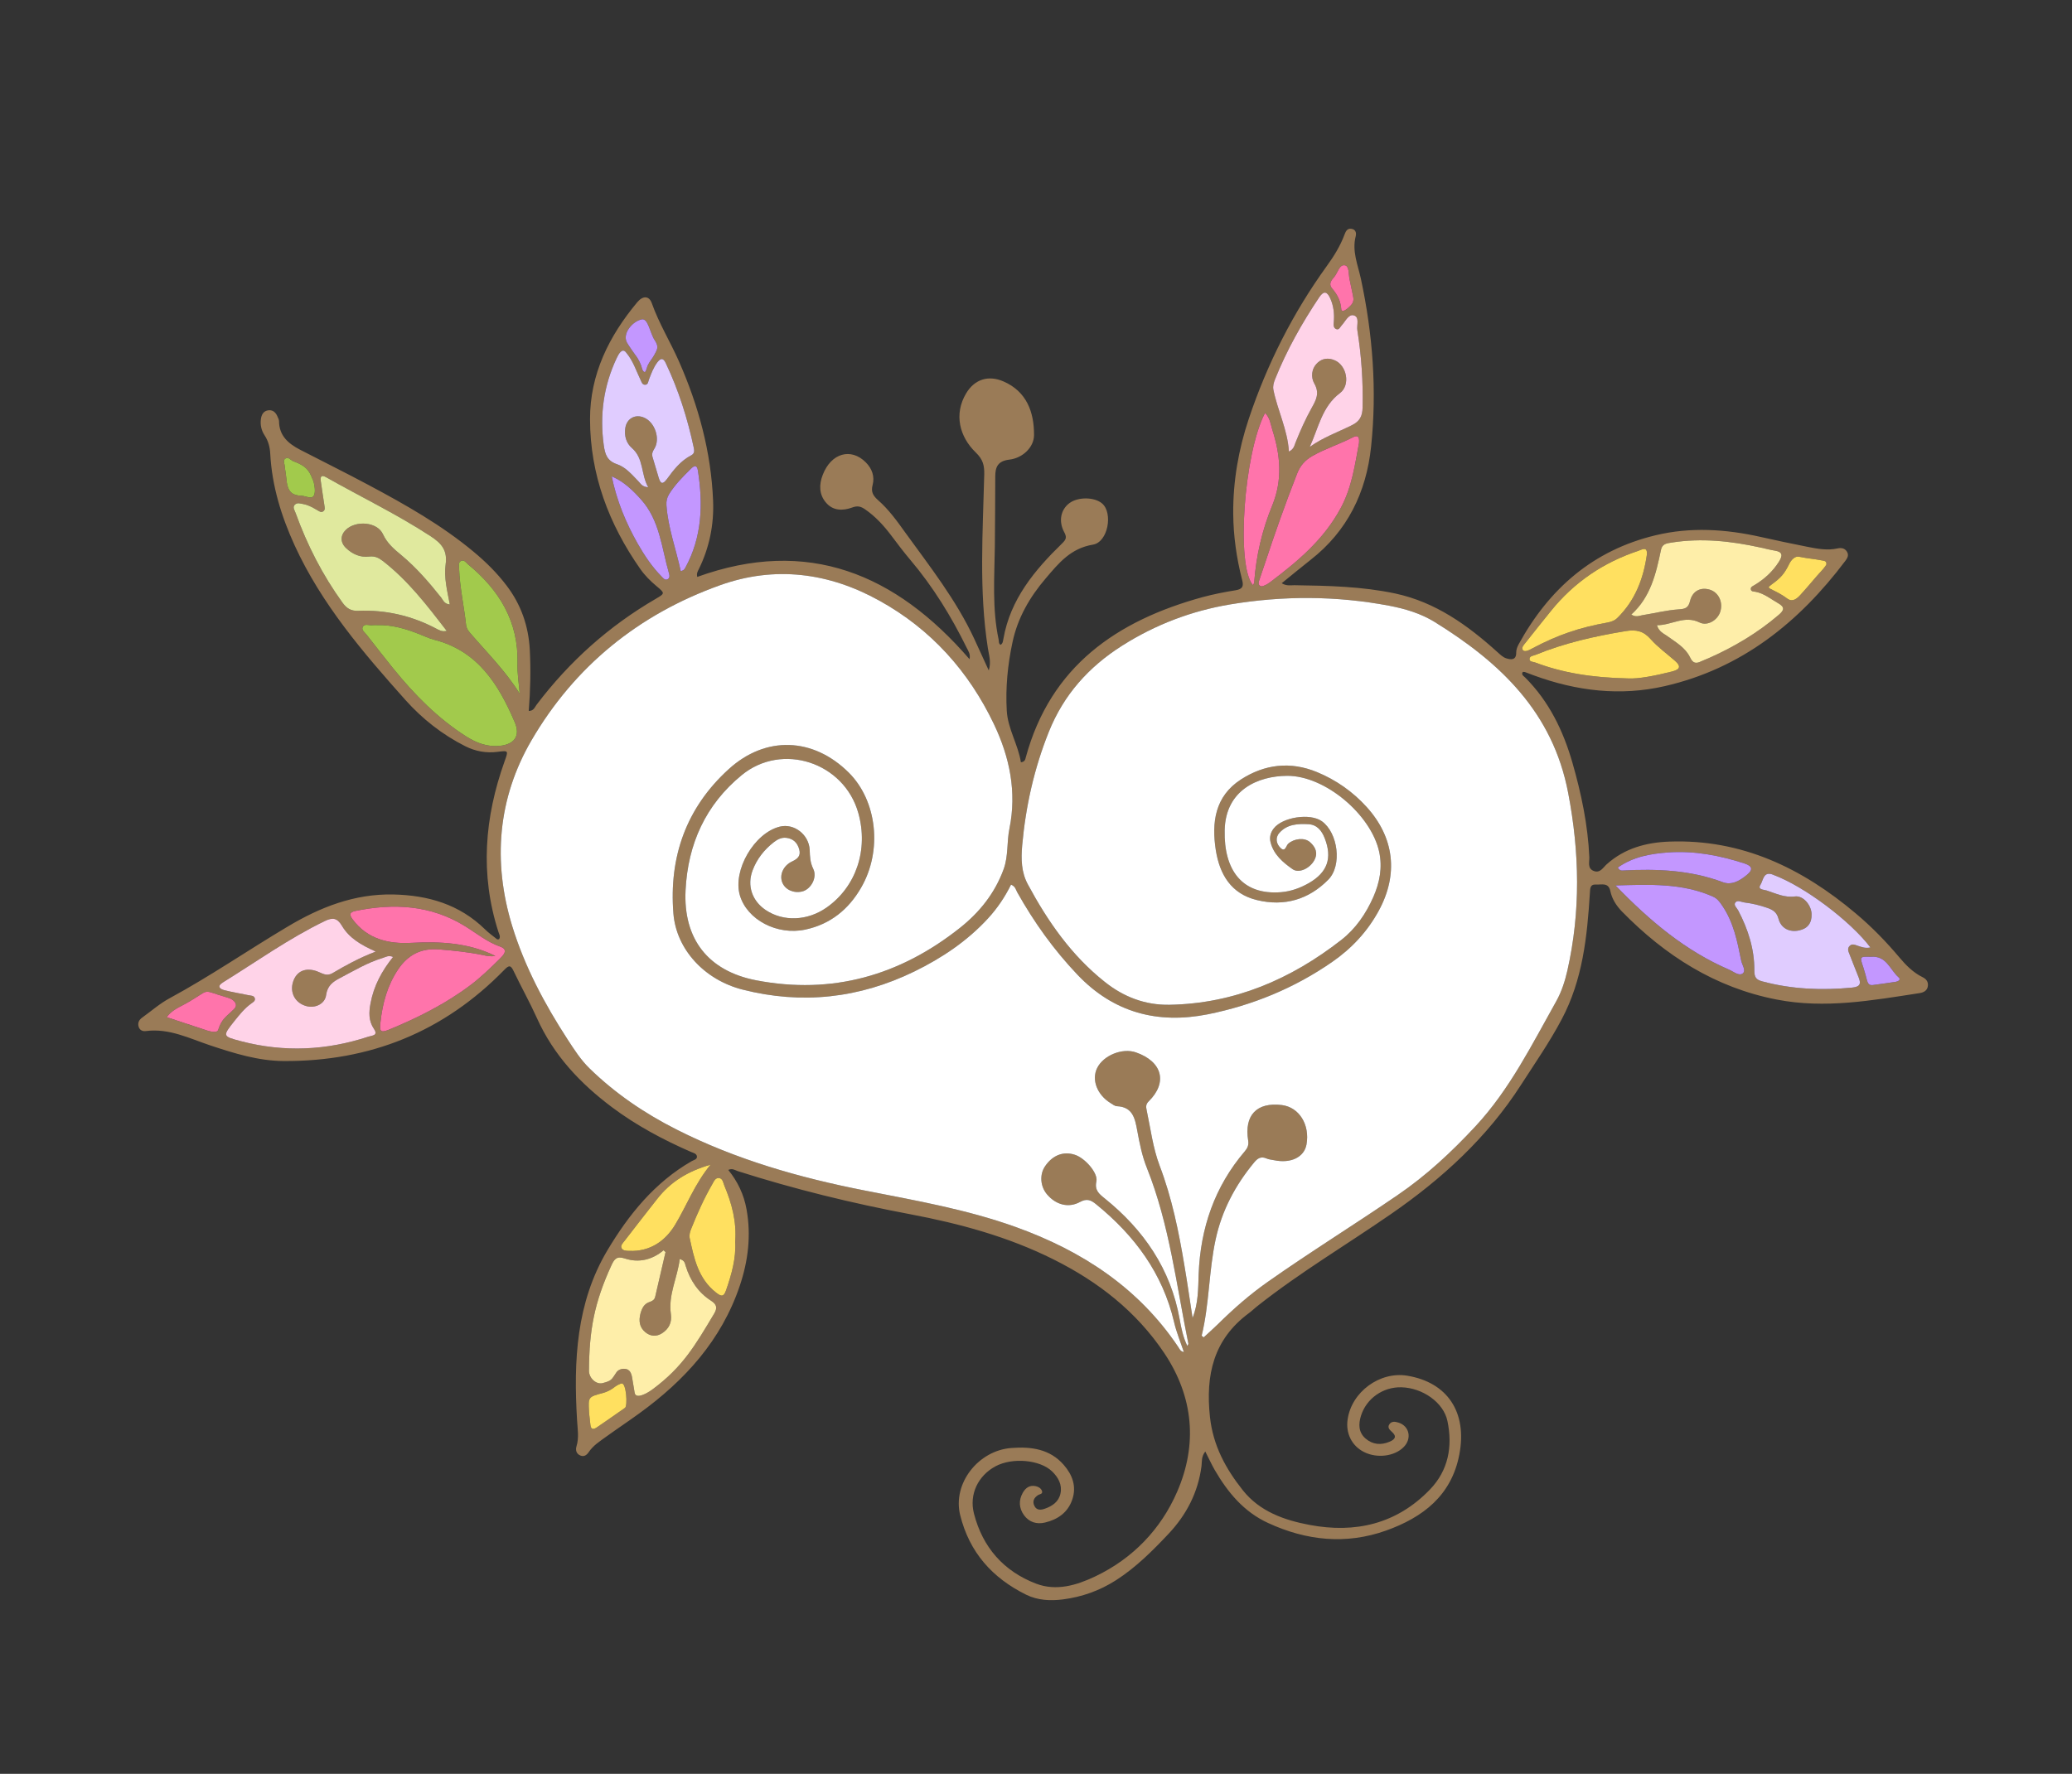 <?xml version="1.0" encoding="utf-8"?>
<!-- Generator: Adobe Illustrator 28.3.0, SVG Export Plug-In . SVG Version: 6.00 Build 0)  -->
<svg version="1.1" xmlns="http://www.w3.org/2000/svg" xmlns:xlink="http://www.w3.org/1999/xlink" x="0px" y="0px"
	 viewBox="0 0 252.24 216" style="enable-background:new 0 0 252.24 216;" xml:space="preserve">
<rect x="0" y="0" width="252.24" height="216" fill="#333333" stroke="none"/>
<g id="Ebene_1">
	<g>
		<path style="fill:#9A7B57;" d="M234.05,118.99c-1.14-0.56-2.01-1.44-2.81-2.39c-1.62-1.93-3.38-3.74-5.31-5.36
			c-6.55-5.53-13.9-9.08-22.7-8.76c-2.81,0.1-5.46,0.81-7.63,2.76c-0.46,0.41-0.8,1.11-1.57,0.82c-0.81-0.3-0.53-1.1-0.55-1.67
			c-0.17-3.94-0.98-7.76-2.06-11.53c-1.12-3.89-2.85-7.46-5.76-10.37c-0.17-0.17-0.5-0.32-0.28-0.67c0.09,0,0.18-0.01,0.25,0.01
			c0.37,0.14,0.75,0.29,1.12,0.42c5.19,1.9,10.51,2.54,15.91,1.3C212,81.41,219,75.8,224.65,68.29c0.25-0.33,0.45-0.68,0.2-1.1
			c-0.26-0.44-0.7-0.51-1.15-0.41c-1.25,0.28-2.47,0.04-3.69-0.2c-1.88-0.37-3.76-0.77-5.63-1.19c-4.27-0.96-8.56-1.24-12.84-0.21
			c-7.59,1.82-12.95,6.5-16.65,13.25c-0.17,0.32-0.31,0.64-0.31,1.02c0.02,0.96-0.64,0.9-1.22,0.71c-0.39-0.12-0.74-0.46-1.06-0.75
			c-3.63-3.28-7.54-6.09-12.44-7.14c-4.04-0.86-8.17-0.95-12.29-1.01c-0.45,0-0.93,0.12-1.54-0.24c1.24-1,2.36-1.94,3.51-2.84
			c4.49-3.5,6.79-8.24,7.37-13.76c0.73-6.88,0.21-13.72-1.24-20.48c-0.37-1.7-1.1-3.36-0.63-5.17c0.1-0.41,0-0.84-0.53-0.91
			c-0.5-0.07-0.68,0.3-0.83,0.7c-0.52,1.4-1.3,2.65-2.17,3.85c-4.12,5.71-7.26,11.93-9.49,18.6c-1.25,3.74-1.92,7.6-1.89,11.54
			c0.02,2.71,0.4,5.41,1.08,8.05c0.22,0.81,0.05,1.14-0.81,1.28c-1.34,0.21-2.68,0.48-3.99,0.83c-10.47,2.87-18.51,8.42-21.53,19.5
			c-0.07,0.26-0.1,0.56-0.6,0.61c-0.33-2.15-1.6-4.08-1.72-6.29c-0.16-2.79,0.11-5.58,0.7-8.33c0.63-2.97,2.1-5.5,4.05-7.78
			c1.57-1.84,3.02-3.65,5.74-4.1c1.84-0.3,2.47-3.87,1.11-5.02c-0.93-0.79-2.91-0.81-3.95-0.05c-1.07,0.78-1.38,2.2-0.66,3.54
			c0.32,0.6,0.28,0.87-0.24,1.37c-3.36,3.27-6.32,6.81-7.16,11.64c-0.05,0.26-0.06,0.57-0.35,0.72c-0.24-0.16-0.19-0.42-0.23-0.65
			c-0.8-3.75-0.51-7.55-0.46-11.34c0.04-2.83,0.03-5.67,0.05-8.51c0-1.14,0.3-1.88,1.7-2.05c1.67-0.19,3.01-1.54,3.02-2.97
			c0.02-2.83-0.91-5.33-3.71-6.55c-1.83-0.8-3.52-0.28-4.55,1.44c-1.52,2.53-0.82,5.29,1.17,7.21c0.88,0.85,1.05,1.57,1.03,2.66
			c-0.17,7.05-0.66,14.12,0.44,21.16c0.12,0.81,0.43,1.66,0.11,2.72c-0.65-1.42-1.2-2.64-1.77-3.86c-2.19-4.71-5.38-8.77-8.4-12.94
			c-1-1.4-2.01-2.8-3.31-3.94c-0.59-0.53-0.89-1-0.66-1.84c0.27-1.03-0.06-1.98-0.82-2.75c-1.81-1.83-4.23-1.14-5.25,1.51
			c-0.47,1.2-0.45,2.41,0.41,3.4c0.85,0.99,2.04,1,3.2,0.57c0.59-0.22,1.01-0.14,1.53,0.22c1.28,0.88,2.29,1.99,3.21,3.21
			c0.74,0.99,1.49,1.98,2.29,2.93c2.78,3.28,5.01,6.91,6.9,10.76c0.18,0.37,0.46,0.72,0.33,1.36c-9-10.42-19.71-14.88-33.15-10.02
			c-0.1-0.44,0.06-0.68,0.18-0.92c1.3-2.64,1.87-5.44,1.75-8.36c-0.24-5.95-1.78-11.58-4.17-17c-1.05-2.37-2.42-4.59-3.29-7.05
			c-0.32-0.9-1.07-0.95-1.76-0.13c-3.45,4.13-5.77,8.78-5.76,14.26c0.01,6.72,2.28,12.75,6.11,18.22c0.55,0.79,1.23,1.47,1.97,2.09
			c1.05,0.88,1.06,0.89-0.08,1.56c-5.71,3.32-10.53,7.64-14.51,12.9c-0.22,0.29-0.34,0.75-0.95,0.75c0.2-2.48,0.25-4.94,0.13-7.4
			c-0.15-2.92-1.06-5.55-2.84-7.88c-1.17-1.54-2.53-2.88-4.01-4.11c-3.89-3.24-8.28-5.72-12.72-8.09c-2.78-1.49-5.62-2.89-8.42-4.34
			c-1.4-0.73-2.53-1.69-2.54-3.46c0-0.19-0.11-0.39-0.19-0.57c-0.2-0.48-0.54-0.82-1.09-0.76c-0.61,0.06-0.86,0.53-0.93,1.09
			c-0.09,0.69,0.06,1.36,0.44,1.94c0.46,0.69,0.66,1.45,0.7,2.26c0.21,3.93,1.35,7.61,2.97,11.16c3.28,7.15,8.32,13.04,13.49,18.83
			c2.06,2.3,4.48,4.21,7.27,5.62c1.25,0.63,2.56,0.87,3.95,0.69c1.34-0.17,1.32-0.16,0.85,1.15c-2.45,6.85-3.01,13.76-0.75,20.78
			c0.09,0.29,0.29,0.58,0.07,0.89c-0.09,0-0.19,0.04-0.24,0c-0.5-0.4-1.03-0.77-1.48-1.22c-3.1-3.03-6.92-4.14-11.15-4.23
			c-4.73-0.1-8.92,1.55-12.89,3.93c-4.81,2.86-9.42,6.04-14.35,8.71c-1.19,0.64-2.22,1.56-3.33,2.35c-0.39,0.28-0.58,0.66-0.42,1.15
			c0.14,0.4,0.49,0.54,0.87,0.49c2.84-0.37,5.32,0.91,7.88,1.76c2.89,0.96,5.81,1.87,8.87,1.89c10.51,0.07,19.53-3.55,26.89-11.11
			c0.58-0.6,0.79-0.56,1.14,0.18c0.91,1.91,1.95,3.76,2.82,5.69c2.02,4.5,5.24,7.94,9.15,10.87c2.97,2.22,6.19,3.94,9.57,5.42
			c0.28,0.13,0.69,0.19,0.76,0.53c0.07,0.4-0.37,0.46-0.63,0.61c-4.51,2.59-7.67,6.51-10.26,10.85c-3.81,6.39-4.13,13.49-3.7,20.67
			c0.06,1.08,0.26,2.14-0.07,3.21c-0.13,0.44-0.04,0.89,0.46,1.11c0.45,0.2,0.79-0.05,1.02-0.39c0.55-0.83,1.37-1.34,2.14-1.9
			c1.33-0.96,2.7-1.87,4.02-2.83c5.55-4.02,10.01-8.92,12.24-15.54c1.02-3.03,1.4-6.14,0.82-9.33c-0.32-1.78-1.07-3.36-2.22-4.78
			c0.5-0.23,0.82,0.03,1.14,0.14c6.9,2.2,13.92,3.92,21.03,5.26c6.03,1.14,11.92,2.74,17.43,5.5c5.41,2.7,10.07,6.32,13.48,11.41
			c3.58,5.36,4.06,11.15,1.56,16.89c-1.97,4.54-5.39,8.12-9.97,10.3c-2.27,1.08-4.73,1.82-7.2,0.88c-3.95-1.51-6.51-4.43-7.56-8.53
			c-0.61-2.37,0.52-4.63,2.62-5.76c2.04-1.1,5.42-0.81,6.9,0.63c0.75,0.73,1.24,1.62,1.01,2.69c-0.21,0.99-0.98,1.52-1.89,1.84
			c-0.47,0.17-0.99,0.23-1.27-0.31c-0.28-0.54-0.1-0.99,0.41-1.33c0.2-0.14,0.65-0.12,0.49-0.55c-0.13-0.3-0.42-0.48-0.75-0.55
			c-0.74-0.16-1.24,0.2-1.58,0.81c-0.52,0.92-0.46,1.86,0.14,2.71c0.63,0.87,1.55,1.15,2.56,0.91c1.56-0.37,2.8-1.23,3.33-2.81
			c0.54-1.59,0.01-3.01-1.04-4.21c-1.69-1.95-3.99-2.24-6.37-2.06c-4.05,0.3-7.19,4.34-6.24,8.17c1.13,4.56,3.92,7.66,8.04,9.7
			c1.41,0.69,2.94,0.76,4.46,0.57c2.33-0.3,4.5-1.07,6.49-2.35c2.41-1.55,4.42-3.56,6.36-5.62c2.19-2.32,3.61-5.05,4.03-8.26
			c0.07-0.54-0.05-1.13,0.46-1.78c0.42,0.82,0.75,1.54,1.14,2.23c1.59,2.74,3.55,5.12,6.52,6.48c4.66,2.15,9.47,2.65,14.34,0.92
			c4.48-1.6,7.98-4.26,8.93-9.28c0.98-5.13-1.45-8.77-6.34-9.58c-3.34-0.55-6.77,1.96-7.26,5.31c-0.26,1.71,0.52,3.25,2.01,3.99
			c1.58,0.79,3.7,0.52,4.81-0.61c1.03-1.03,0.7-2.57-0.63-2.98c-0.39-0.12-0.82-0.2-1.1,0.19c-0.28,0.39,0.01,0.68,0.28,0.92
			c0.67,0.58,0.38,0.95-0.27,1.22c-1.04,0.44-2.05,0.36-2.92-0.39c-0.87-0.76-0.87-1.75-0.56-2.76c0.66-2.12,2.69-3.54,4.93-3.48
			c2.58,0.07,5.13,1.85,5.6,4.11c0.65,3.1,0.11,6.02-2.14,8.35c-4.04,4.19-9.07,5.35-14.64,4.3c-3.09-0.58-6.07-1.63-8.13-4.22
			c-2.08-2.62-3.62-5.43-4-8.92c-0.55-5.11,0.42-9.45,4.73-12.64c0.39-0.29,0.73-0.63,1.11-0.92c5.15-4.07,10.8-7.42,16.19-11.15
			c6.26-4.32,11.74-9.35,15.86-15.77c1.68-2.61,3.46-5.17,4.92-7.93c2.57-4.83,3.11-10.08,3.44-15.38c0.04-0.54-0.01-1.1,0.77-1.05
			c0.67,0.04,1.49-0.28,1.72,0.79c0.2,0.97,0.73,1.78,1.4,2.48c5.26,5.38,11.37,9.29,18.87,10.74c5.85,1.14,11.62,0.1,17.39-0.79
			c0.49-0.08,0.94-0.3,1-0.89C234.75,119.53,234.48,119.2,234.05,118.99z M203.58,81.76c-2.06,0.52-4.13,0.93-5.42,0.85
			c-4.44-0.1-7.93-0.68-11.3-1.95c-0.25-0.09-0.65-0.05-0.66-0.4c0-0.39,0.43-0.4,0.71-0.51c3.53-1.45,7.22-2.28,10.98-2.9
			c1.28-0.21,2.17-0.03,3.05,0.97c0.87,0.98,1.95,1.76,2.95,2.63C204.63,81.09,204.59,81.5,203.58,81.76z M219,67.79
			c1.25,0.25,1.66,0.23,2.91,0.47c0.24,0.05,0.49,0.09,0.42,0.51c-0.1,0.14-0.23,0.34-0.38,0.51c-1.19,1.3-1.54,1.8-2.72,3.1
			c-0.48,0.54-1,0.96-1.62,0.53c-0.71-0.51-0.96-0.63-1.74-1.03c-0.67-0.33-0.72-0.33-0.17-0.73c1.08-0.78,1.53-1.28,2.12-2.49
			C218.05,68.19,218.51,67.69,219,67.79z M202.21,66.93c0.15-0.71,0.69-0.77,1.27-0.86c3.65-0.58,7.25-0.19,10.83,0.6
			c0.58,0.13,1.16,0.28,1.76,0.38c0.95,0.15,0.96,0.6,0.51,1.32c-0.76,1.22-1.78,2.14-3,2.88c-0.2,0.12-0.48,0.22-0.44,0.5
			c0.04,0.3,0.34,0.27,0.57,0.31c1.06,0.2,1.87,0.89,2.77,1.4c0.83,0.47,0.71,0.86,0.06,1.41c-2.57,2.2-5.45,3.91-8.54,5.28
			c-0.29,0.13-0.59,0.23-0.88,0.37c-0.63,0.31-1.02,0.29-1.38-0.48c-0.57-1.18-1.74-1.84-2.78-2.59c-0.43-0.31-1-0.51-1.25-1.32
			c1.78,0.02,3.34-1.25,5.2-0.33c0.94,0.46,2.16-0.26,2.5-1.28c0.39-1.17-0.19-2.4-1.28-2.72c-1.1-0.33-2.09,0.17-2.38,1.36
			c-0.2,0.82-0.53,0.99-1.36,1.04c-1.51,0.1-2.99,0.48-4.49,0.72c-0.38,0.07-0.76,0.27-1.31-0.09
			C200.95,72.71,201.6,69.83,202.21,66.93z M185.72,78.26c1.12-1.41,1.97-2.49,3.1-3.88c2.81-3.48,6.37-5.89,10.61-7.3
			c0.45-0.16,1.17-0.62,1.05,0.5c-0.42,2.92-1.44,5.56-3.59,7.67c-0.33,0.32-0.74,0.47-1.17,0.55c-3.46,0.62-6.06,1.5-9.15,3.14
			c-0.25,0.13-0.94,0.56-1.19,0.21C185.18,78.84,185.53,78.5,185.72,78.26z M165.44,53.96c-0.49,2.55-0.83,5.31-2.22,7.9
			c-2.06,3.84-5.22,6.48-8.58,9.02c-0.19,0.14-0.39,0.28-0.61,0.37c-0.21,0.09-0.45,0.24-0.67,0.06c-0.22-0.18-0.13-0.44-0.06-0.66
			c0.22-0.69,0.47-1.36,0.69-2.04c1.21-3.68,2.5-7.32,3.91-10.92c0.38-0.98,0.96-1.65,1.89-2.18c1.57-0.89,3.3-1.43,4.89-2.25
			C165.2,52.99,165.53,53.04,165.44,53.96z M162.46,33.68c0.41-0.5,0.59-1.51,1.28-1.37c0.52,0.11,0.42,1.09,0.55,1.69
			c0.2,0.97,0.22,1.07,0.42,2.01c0.08,0.38,0.14,0.78-0.33,1.24c-0.28,0.28-0.95,0.89-1.09,0.47c-0.07-1.02-0.43-1.79-1.11-2.58
			C161.67,34.54,162.12,34.09,162.46,33.68z M155.22,46.18c1.42-3.53,3.27-6.84,5.39-10c0.56-0.82,0.96-0.67,1.33,0.15
			c0.42,0.93,0.52,1.91,0.43,2.92c-0.03,0.32-0.05,0.7,0.32,0.83c0.33,0.11,0.45-0.25,0.63-0.45c0.46-0.48,0.84-1.41,1.48-1.23
			c0.74,0.2,0.34,1.18,0.44,1.81c0.5,3.12,0.71,6.26,0.64,9.42c-0.03,1.03-0.32,1.66-1.31,2.15c-1.71,0.85-3.53,1.49-5.13,2.65
			c1.07-2.32,1.49-4.92,3.69-6.57c1.3-0.98,0.83-3.41-0.7-4.01c-0.71-0.29-1.43-0.23-2.02,0.31c-0.79,0.73-0.84,1.78-0.41,2.54
			c0.68,1.18,0.21,2.02-0.32,2.97c-0.76,1.36-1.39,2.78-1.97,4.23c-0.14,0.35-0.19,0.79-0.8,1.09c-0.17-2.68-1.38-5-1.89-7.52
			C154.93,47.02,155.06,46.59,155.22,46.18z M154,50.29c0.6,0.57,0.68,1.35,0.89,2.04c0.98,3.07,1.27,6.08-0.01,9.22
			c-1.23,2.98-1.97,6.15-2.2,9.4c-0.01,0.1-0.1,0.19-0.15,0.3C150.46,68.9,151.42,55.22,154,50.29z M84.96,57.29
			c0.64,4.09,0.52,8.09-1.53,11.84c-0.1,0.17-0.19,0.35-0.56,0.41c-0.57-2.69-1.55-5.27-1.74-8.03c-0.03-0.52,0.07-0.92,0.33-1.35
			c0.72-1.16,1.68-2.12,2.64-3.07C84.52,56.67,84.85,56.58,84.96,57.29z M78.12,38.89c0.79-0.17,1,1.66,1.58,2.53
			c0.56,0.85,0.29,1.14-0.03,1.77c-0.23,0.45-0.59,0.81-0.82,1.31c-0.1,0.21-0.06,0.29-0.25,0.7c-0.12,0.27-0.38-0.06-0.43-0.29
			c-0.12-0.51-0.4-1.15-0.87-1.74c-0.02-0.02-0.8-1.13-0.98-1.46C75.73,40.59,77.01,39.12,78.12,38.89z M73.5,54.22
			c-0.51-3.7-0.02-7.23,1.57-10.61c0.21-0.44,0.65-1.32,1.14-0.7c0,0,0.04,0.05,0.06,0.08c0.81,0.97,1.18,2.17,1.72,3.29
			c0.12,0.24,0.19,0.57,0.53,0.57c0.37,0.01,0.38-0.35,0.47-0.6c0.28-0.75,0.55-1.49,1.04-2.14c0.42-0.55,0.73-0.52,1.02,0.11
			c1.56,3.29,2.65,6.74,3.41,10.31c0.08,0.37,0.09,0.71-0.32,0.92c-1.28,0.66-2.14,1.77-2.96,2.9c-0.51,0.68-0.77,0.56-0.99-0.17
			c-0.24-0.84-0.49-1.68-0.75-2.52c-0.11-0.38-0.01-0.66,0.2-0.99c0.78-1.2,0.1-3.24-1.22-3.81c-1.09-0.48-2.13,0.1-2.3,1.28
			c-0.14,0.93,0.12,1.82,0.8,2.41c1.48,1.29,1.09,3.19,1.99,4.78c-0.75-0.04-0.92-0.45-1.19-0.72c-0.78-0.8-1.54-1.72-2.6-2.08
			C73.91,56.12,73.66,55.34,73.5,54.22z M80.54,70.2c-1.16-1.17-2.06-2.53-2.88-3.95c-1.46-2.57-2.58-5.27-3.19-8.24
			c1.46,0.62,2.53,1.66,3.54,2.78c2.32,2.56,2.53,5.92,3.43,9.02c0.07,0.23,0.13,0.6-0.2,0.74C80.93,70.68,80.73,70.39,80.54,70.2z
			 M56.19,68.28c0.34-0.12,0.56,0.24,0.79,0.44c3.8,3.13,6.16,6.96,6.02,12.07c-0.04,1.22,0.17,2.45,0.27,3.68
			c-1.72-2.76-3.99-5.01-6.06-7.42c-0.23-0.28-0.44-0.58-0.47-0.95c-0.25-2.3-0.77-4.56-0.85-6.88
			C55.88,68.88,55.76,68.42,56.19,68.28z M34.85,58.17c-0.04-0.43-0.12-0.86-0.17-1.22c0.01-0.43-0.28-0.87,0.04-1.1
			c0.39-0.29,0.69,0.22,1.04,0.34c1.82,0.64,1.98,1.44,2.38,2.37c0.09,0.21,0.2,0.88,0.19,1.15c0,0.48-0.13,0.87-0.51,0.86
			c-0.2,0.03-0.86-0.19-1.05-0.2C35.47,60.33,34.98,59.85,34.85,58.17z M41.69,73.38c-2.43-3.36-4.29-7.01-5.7-10.9
			c-0.11-0.32-0.4-0.69-0.12-1c0.31-0.34,0.75-0.15,1.14-0.08c0.6,0.12,1.11,0.43,1.63,0.73c0.23,0.14,0.49,0.34,0.76,0.09
			c0.2-0.18,0.12-0.45,0.09-0.68c-0.14-0.99-0.31-1.97-0.44-2.96c-0.06-0.47,0.01-0.83,0.65-0.47c4.23,2.4,8.63,4.51,12.72,7.18
			c1.35,0.88,2.07,1.74,1.83,3.44c-0.22,1.61,0.2,3.23,0.51,4.87c-0.67-0.04-0.81-0.52-1.06-0.84c-1.47-1.85-3.01-3.63-4.83-5.15
			c-0.88-0.73-1.72-1.42-2.25-2.56c-0.69-1.51-3.29-1.71-4.51-0.54c-0.68,0.66-0.71,1.53,0.01,2.22c0.78,0.74,1.73,1.18,2.83,1.04
			c0.66-0.08,1.12,0.13,1.63,0.52c3.07,2.37,5.39,5.4,7.8,8.53c-0.6,0.15-0.97-0.12-1.33-0.3c-2.97-1.56-6.13-2.28-9.47-2.14
			C42.71,74.41,42.18,74.06,41.69,73.38z M60.87,90.82c-1.51,0.16-2.84-0.34-4.08-1.12c-3.49-2.21-6.34-5.12-8.92-8.3
			c-1.08-1.33-2.13-2.69-3.19-4.05c-0.23-0.3-0.7-0.61-0.53-0.99c0.22-0.48,0.78-0.17,1.19-0.23c0.2-0.03,0.4-0.01,0.6-0.01
			c1.76-0.05,3.4,0.43,5.01,1.06c0.64,0.25,1.26,0.55,1.91,0.72c5.31,1.36,7.84,5.44,9.8,10.03C63.37,89.59,62.65,90.62,60.87,90.82
			z M25.23,125.49c-2.04-0.67-2.82-0.93-4.93-1.63c0.61-0.86,1.52-1.21,2.33-1.66c3.29-1.86,1.6-1.71,5.17-0.69
			c0.7,0.2,1.23,0.82,0.72,1.33c-0.98,0.99-1.51,1.17-1.96,2.57C26.43,125.83,25.55,125.59,25.23,125.49z M44.86,126.23
			c-5.1,1.68-10.25,1.93-15.47,0.57c-2.33-0.61-2.33-0.61-0.82-2.51c0.6-0.75,1.2-1.5,1.99-2.07c0.21-0.16,0.54-0.32,0.47-0.63
			c-0.09-0.39-0.5-0.34-0.8-0.41c-0.97-0.21-1.96-0.36-2.93-0.61c-0.58-0.15-0.89-0.49-0.18-0.93c4.11-2.55,8.04-5.36,12.41-7.48
			c0.97-0.47,1.52-0.4,2.11,0.59c0.85,1.44,2.26,2.3,4.1,3.12c-2.08,0.81-3.69,1.7-5.26,2.63c-0.76,0.44-1.28-0.01-1.9-0.23
			c-1.37-0.49-2.47-0.02-2.89,1.25c-0.45,1.34,0.24,2.62,1.6,2.99c1.07,0.3,2.27-0.26,2.41-1.34c0.16-1.14,0.8-1.61,1.7-2.08
			c1.7-0.89,3.34-1.88,5.19-2.44c0.37-0.11,0.72-0.37,1.26-0.12c-1.36,1.69-2.35,3.52-2.74,5.64c-0.21,1.09-0.25,2.14,0.41,3.11
			C46.09,126.12,45.27,126.09,44.86,126.23z M60.83,116.76c-1.13,1.12-2.29,2.24-3.56,3.2c-3.05,2.29-6.44,3.99-9.97,5.44
			c-1,0.41-1.1,0.12-0.99-0.85c0.25-2.34,0.83-4.53,2.16-6.51c1.21-1.79,2.81-2.61,4.99-2.43c1.79,0.14,3.58,0.33,5.34,0.69
			c0.46,0.1,0.92,0.21,1.5,0.1c-3.3-1.62-6.71-1.77-10.23-1.59c-2.73,0.15-5.32-0.43-7.12-2.83c-0.44-0.59-0.43-0.9,0.34-1.06
			c4.65-0.95,9.13-0.72,13.29,1.84c1.43,0.88,2.71,1.95,4.34,2.52C61.99,115.66,61.19,116.4,60.83,116.76z M76.03,151.1
			c1.3-1.71,2.64-3.39,3.96-5.09c1.62-2.07,3.67-3.37,6.51-4.19c-1.94,2.37-2.9,4.97-4.3,7.3c-1.21,2.01-3.08,3.31-5.61,3.2
			c-0.36-0.01-0.8-0.01-0.94-0.38C75.54,151.63,75.83,151.36,76.03,151.1z M76.09,171.43c-1.14,0.81-2.29,1.59-3.43,2.38
			c-0.44,0.3-0.73,0.27-0.79-0.34c-0.04-0.51-0.13-1.03-0.16-1.54c-0.11-1.83-0.1-1.83,1.66-2.3c0.58-0.15,1.1-0.44,1.57-0.82
			c0.18-0.14,0.67-0.36,0.71-0.34C76.24,168.28,76.43,171.19,76.09,171.43z M86.94,159.96c-2.32,3.88-3.83,6.5-7.49,9.21
			c-0.72,0.54-2.06,1.25-2.19,0.42c-0.08-0.55-0.19-1.06-0.27-1.61c-0.06-0.41-0.16-1.11-0.72-1.26c-0.51-0.14-1.01,0.07-1.22,0.38
			c-0.63,0.95-0.6,1.03-1.68,1.32c-0.77,0.21-1.68-0.59-1.67-1.52c0.03-4.95,0.65-8.3,2.75-12.86c0.35-0.75,0.65-1.11,1.6-0.8
			c1.69,0.56,3.31,0.19,4.73-0.99c0.08,0.07,0.16,0.14,0.24,0.22c-0.42,1.81-0.84,3.62-1.26,5.44c-0.08,0.35-0.33,0.52-0.65,0.62
			c-0.7,0.22-0.96,0.77-1.14,1.42c-0.23,0.89-0.13,1.68,0.6,2.28c0.62,0.51,1.34,0.55,2.01,0.13c0.85-0.54,1.24-1.32,1.09-2.35
			c-0.34-2.36,0.81-4.43,1.08-6.7c0.63,0.18,0.63,0.56,0.72,0.83c0.55,1.78,1.53,3.25,3.11,4.26
			C87.26,158.84,87.35,159.27,86.94,159.96z M89.5,151.2c0.12,1.99-0.43,3.96-1.11,5.91c-0.28,0.81-0.56,0.81-1.24,0.27
			c-2.17-1.71-2.66-4.17-3.19-6.62c-0.08-0.41,0.05-0.8,0.2-1.17c0.74-1.84,1.55-3.66,2.55-5.39c0.19-0.33,0.37-0.81,0.83-0.75
			c0.45,0.06,0.49,0.55,0.64,0.92C89.08,146.52,89.69,148.73,89.5,151.2z M190.81,118.18c-0.29,1.28-0.71,2.58-1.34,3.71
			c-2.97,5.29-5.68,10.77-9.85,15.26c-2.88,3.1-5.96,5.98-9.5,8.39c-5.24,3.59-10.65,6.93-15.84,10.59
			c-2.16,1.52-4.14,3.26-6.02,5.12c-0.56,0.55-1.16,1.07-1.73,1.6c-0.14-0.12-0.25-0.18-0.24-0.22c0.94-3.85,0.86-7.85,1.7-11.72
			c0.76-3.51,2.39-6.58,4.67-9.34c0.43-0.53,0.85-0.8,1.53-0.5c0.29,0.13,0.62,0.14,0.93,0.21c2.03,0.42,3.65-0.37,3.93-1.92
			c0.43-2.42-0.9-4.54-3.01-4.8c-3.05-0.37-4.59,1.24-4.09,4.33c0.09,0.55-0.09,0.92-0.41,1.3c-3.68,4.31-5.4,9.34-5.62,14.96
			c-0.06,1.78-0.04,3.58-0.74,5.33c-0.33-2.12-0.63-4.25-0.99-6.36c-0.69-4.14-1.52-8.24-3.02-12.18c-0.82-2.17-1.1-4.5-1.58-6.76
			c-0.09-0.39-0.11-0.72,0.25-1.07c2.33-2.3,1.66-4.84-1.55-5.96c-1.66-0.58-3.97,0.36-4.73,1.91c-0.7,1.43,0,3.26,1.65,4.27
			c0.24,0.15,0.5,0.36,0.75,0.37c1.95,0.09,2.21,1.49,2.49,3c0.28,1.53,0.59,3.08,1.17,4.52c2.75,6.89,3.58,14.22,5.05,21.4
			c0.01,0.06-0.06,0.13-0.13,0.27c-0.51-1.06-0.74-2.16-0.93-3.24c-1.09-6.13-4.38-10.9-9.15-14.74c-0.67-0.54-1.22-0.98-0.99-2.04
			c0.23-1.04-1.41-2.88-2.64-3.26c-1.39-0.45-2.71,0.07-3.61,1.41c-0.69,1.01-0.58,2.48,0.27,3.45c1.07,1.24,2.59,1.66,3.99,0.89
			c0.84-0.45,1.33-0.24,1.98,0.3c4.66,3.79,8.07,8.38,9.47,14.33c0.28,1.22,0.77,2.39,1.19,3.64c-0.43-0.07-0.52-0.37-0.67-0.59
			c-4.85-7.24-11.74-11.73-19.8-14.63c-5.96-2.14-12.16-3.22-18.36-4.44c-7.92-1.55-15.69-3.76-22.97-7.45
			c-3.88-1.97-7.42-4.37-10.54-7.41c-1.08-1.05-1.86-2.28-2.67-3.52c-2.82-4.34-5.24-8.89-6.76-13.84
			c-2.39-7.83-1.76-15.52,2.34-22.58c5.27-9.05,13.06-15.36,22.94-18.9c6.71-2.41,13.29-1.54,19.44,1.88
			c6.27,3.47,10.88,8.61,13.95,15.07c1.9,4,2.77,8.21,1.87,12.66c-0.34,1.64-0.12,3.34-0.71,4.96c-1.06,2.91-2.92,5.24-5.3,7.13
			c-7.31,5.81-15.56,8.18-24.82,6.4c-5.86-1.13-8.9-5.05-8.6-10.98c0.28-5.62,2.44-10.4,6.83-14c4.92-4.05,12.47-1.56,14.2,4.61
			c1.25,4.46-0.26,8.97-3.85,11.5c-2.33,1.64-5.27,1.76-7.43,0.31c-1.66-1.12-2.29-2.98-1.59-4.83c0.52-1.38,1.4-2.5,2.56-3.41
			c0.45-0.35,0.94-0.62,1.54-0.55c0.86,0.1,1.36,0.61,1.58,1.42c0.2,0.77-0.18,1.13-0.86,1.45c-1.1,0.51-1.57,1.65-1.21,2.56
			c0.35,0.88,1.36,1.34,2.4,1.11c1.08-0.25,1.9-1.7,1.37-2.77c-0.38-0.77-0.4-1.5-0.43-2.29c-0.08-1.88-1.91-3.28-3.65-2.84
			c-3.11,0.78-5.74,5.32-4.85,8.36c0.88,2.99,4.55,4.91,7.98,4.17c3.04-0.65,5.26-2.46,6.78-5.1c2.62-4.52,1.94-10.58-1.5-14.01
			c-4.34-4.31-10.12-4.52-14.62-0.42c-5.18,4.71-7.28,10.69-6.73,17.58c0.35,4.34,3.75,8.07,8.42,9.26
			c7.21,1.84,14.21,1.06,20.9-2.2c3.36-1.64,6.44-3.7,8.99-6.48c1.14-1.24,2.06-2.62,2.79-4.1c0.54,0.22,0.58,0.61,0.75,0.92
			c2.04,3.64,4.44,7,7.33,10.04c4.4,4.63,9.76,6.04,15.87,4.83c5.46-1.1,10.55-3.19,15.15-6.38c2.37-1.64,4.29-3.7,5.67-6.24
			c2.41-4.43,1.9-8.9-1.48-12.63c-1.69-1.86-3.71-3.28-6.03-4.24c-3.25-1.34-6.38-0.97-9.28,0.9c-3.17,2.06-3.57,5.24-3.05,8.6
			c0.47,2.95,1.85,5.32,5.01,6.08c3.34,0.81,6.29-0.06,8.68-2.48c1.71-1.72,1.19-5.71-0.78-7.12c-1.43-1.02-4.8-0.51-5.87,0.89
			c-0.39,0.51-0.53,1.09-0.37,1.69c0.38,1.49,1.51,2.44,2.68,3.26c0.78,0.54,2.09-0.1,2.63-1.07c0.5-0.9,0.16-1.63-0.52-2.23
			c-0.68-0.59-1.94-0.43-2.65,0.2c-0.26,0.24-0.35,1.05-0.91,0.53c-0.52-0.48-0.7-1.24-0.17-1.84c0.94-1.07,2.24-1.14,3.54-1.07
			c1.05,0.06,1.62,0.78,1.98,1.69c0.96,2.44,0.34,4.18-1.92,5.48c-1.05,0.6-2.18,1.01-3.39,1.11c-4.7,0.38-6.98-2.65-6.86-7.56
			c0.11-4.91,4.08-6.59,7.6-6.61c4.63-0.03,10.23,4.74,11.21,9.26c0.41,1.92,0.06,3.73-0.71,5.49c-0.9,2.04-2.16,3.88-3.91,5.24
			c-6.14,4.79-13.02,7.75-20.92,7.89c-2.94,0.05-5.57-0.95-7.87-2.79c-4.06-3.22-6.94-7.37-9.36-11.87
			c-0.8-1.48-0.84-3.07-0.69-4.76c0.43-4.77,1.46-9.36,3.24-13.81c1.81-4.52,4.86-7.92,8.93-10.5c4.04-2.56,8.43-4.23,13.13-5.02
			c6.47-1.08,12.94-1.06,19.39,0.16c1.94,0.37,3.84,0.94,5.51,1.97c7.99,4.94,14.4,10.99,16.27,20.84
			C192.3,103.84,192.43,110.99,190.81,118.18z M203.06,103.8c3.19-0.23,6.28,0.36,9.3,1.34c0.97,0.32,1.08,0.75,0.32,1.38
			c-0.84,0.7-1.86,1.32-2.96,0.9c-3.95-1.48-8.02-1.64-12.15-1.42c-0.19,0.01-0.4,0.03-0.62-0.36
			C198.8,104.33,200.9,103.96,203.06,103.8z M212.16,118.53c-0.46,0.36-1.1-0.21-1.63-0.44c-5.33-2.29-9.67-5.93-13.86-10.27
			c4.22-0.12,8.15-0.3,11.88,1.37c0.51,0.22,0.8,0.64,1.09,1.06c1.4,2.03,1.86,4.38,2.33,6.73
			C212.08,117.5,212.59,118.19,212.16,118.53z M225.47,120.26c-3.69,0.35-7.34,0.21-10.94-0.76c-0.75-0.2-0.96-0.5-0.96-1.31
			c0.02-2.6-0.76-5.03-1.96-7.32c-0.16-0.31-0.58-0.63-0.37-0.95c0.26-0.38,0.73-0.08,1.11-0.03c0.96,0.12,1.89,0.34,2.8,0.66
			c0.66,0.23,1.15,0.52,1.36,1.32c0.31,1.17,1.34,1.69,2.53,1.42c1.05-0.23,1.54-0.93,1.5-2c-0.04-1.07-1.01-2.26-2.03-2.13
			c-1.29,0.17-2.34-0.37-3.45-0.73c-0.34-0.11-1.14-0.08-0.74-0.7c0.33-0.51,0.34-1.7,1.53-1.22c0.04,0.01,0.07,0.03,0.11,0.05
			c3.69,1.38,9.28,5.56,11.74,8.81c-0.65,0.14-1.13-0.07-1.62-0.23c-0.31-0.11-0.61-0.24-0.89,0.03c-0.33,0.31-0.19,0.65-0.05,0.99
			c0.37,0.93,0.72,1.86,1.1,2.79C226.56,119.73,226.52,120.16,225.47,120.26z M230.81,119.55c-0.94,0.15-1.88,0.27-2.83,0.4
			c-0.46,0.06-0.61-0.24-0.71-0.62c-0.13-0.5-0.26-1-0.42-1.49c-0.46-1.37-0.47-1.37,0.89-1.33c1.92-0.18,2.34,1.59,3.39,2.5
			C231.45,119.28,231.09,119.5,230.81,119.55z"/>
		<path style="fill:#FFFFFF;" d="M190.81,118.18c-0.29,1.28-0.71,2.58-1.34,3.71c-2.97,5.29-5.68,10.77-9.85,15.26
			c-2.88,3.1-5.96,5.98-9.5,8.39c-5.24,3.59-10.65,6.93-15.84,10.59c-2.16,1.52-4.14,3.26-6.02,5.12c-0.56,0.55-1.16,1.07-1.73,1.6
			c-0.14-0.12-0.25-0.18-0.24-0.22c0.94-3.85,0.86-7.85,1.7-11.72c0.76-3.51,2.39-6.58,4.67-9.34c0.43-0.53,0.85-0.8,1.53-0.5
			c0.29,0.13,0.62,0.14,0.93,0.21c2.03,0.42,3.65-0.37,3.93-1.92c0.43-2.42-0.9-4.54-3.01-4.8c-3.05-0.37-4.59,1.24-4.09,4.33
			c0.09,0.55-0.09,0.92-0.41,1.3c-3.68,4.31-5.4,9.34-5.62,14.96c-0.06,1.78-0.04,3.58-0.74,5.33c-0.33-2.12-0.63-4.25-0.99-6.36
			c-0.69-4.14-1.52-8.24-3.02-12.18c-0.82-2.17-1.1-4.5-1.58-6.76c-0.09-0.39-0.11-0.72,0.25-1.07c2.33-2.3,1.66-4.84-1.55-5.96
			c-1.66-0.58-3.97,0.36-4.73,1.91c-0.7,1.43,0,3.26,1.65,4.27c0.24,0.15,0.5,0.36,0.75,0.37c1.95,0.09,2.21,1.49,2.49,3
			c0.28,1.53,0.59,3.08,1.17,4.52c2.75,6.89,3.58,14.22,5.05,21.4c0.01,0.06-0.06,0.13-0.13,0.27c-0.51-1.06-0.74-2.16-0.93-3.24
			c-1.09-6.13-4.38-10.9-9.15-14.74c-0.67-0.54-1.22-0.98-0.99-2.04c0.23-1.04-1.41-2.88-2.64-3.26c-1.39-0.45-2.71,0.07-3.61,1.41
			c-0.69,1.01-0.58,2.48,0.27,3.45c1.07,1.24,2.59,1.66,3.99,0.89c0.84-0.45,1.33-0.24,1.98,0.3c4.66,3.79,8.07,8.38,9.47,14.33
			c0.28,1.22,0.77,2.39,1.19,3.64c-0.43-0.07-0.52-0.37-0.67-0.59c-4.85-7.24-11.74-11.73-19.8-14.63
			c-5.96-2.14-12.16-3.22-18.36-4.44c-7.92-1.55-15.69-3.76-22.97-7.45c-3.88-1.97-7.42-4.37-10.54-7.41
			c-1.08-1.05-1.86-2.28-2.67-3.52c-2.82-4.34-5.24-8.89-6.76-13.84c-2.39-7.83-1.76-15.52,2.34-22.58
			c5.27-9.05,13.06-15.36,22.94-18.9c6.71-2.41,13.29-1.54,19.44,1.88c6.27,3.47,10.88,8.61,13.95,15.07c1.9,4,2.77,8.21,1.87,12.66
			c-0.34,1.64-0.12,3.34-0.71,4.96c-1.06,2.91-2.92,5.24-5.3,7.13c-7.31,5.81-15.56,8.18-24.82,6.4c-5.86-1.13-8.9-5.05-8.6-10.98
			c0.28-5.62,2.44-10.4,6.83-14c4.92-4.05,12.47-1.56,14.2,4.61c1.25,4.46-0.26,8.97-3.85,11.5c-2.33,1.64-5.27,1.76-7.43,0.31
			c-1.66-1.12-2.29-2.98-1.59-4.83c0.52-1.38,1.4-2.5,2.56-3.41c0.45-0.35,0.94-0.62,1.54-0.55c0.86,0.1,1.36,0.61,1.58,1.42
			c0.2,0.77-0.18,1.13-0.86,1.45c-1.1,0.51-1.57,1.65-1.21,2.56c0.35,0.88,1.36,1.34,2.4,1.11c1.08-0.25,1.9-1.7,1.37-2.77
			c-0.38-0.77-0.4-1.5-0.43-2.29c-0.08-1.88-1.91-3.28-3.65-2.84c-3.11,0.78-5.74,5.32-4.85,8.36c0.88,2.99,4.55,4.91,7.98,4.17
			c3.04-0.65,5.26-2.46,6.78-5.1c2.62-4.52,1.94-10.58-1.5-14.01c-4.34-4.31-10.12-4.52-14.62-0.42
			c-5.18,4.71-7.28,10.69-6.73,17.58c0.35,4.34,3.75,8.07,8.42,9.26c7.21,1.84,14.21,1.06,20.9-2.2c3.36-1.64,6.44-3.7,8.99-6.48
			c1.14-1.24,2.06-2.62,2.79-4.1c0.54,0.22,0.58,0.61,0.75,0.92c2.04,3.64,4.44,7,7.33,10.04c4.4,4.63,9.76,6.04,15.87,4.83
			c5.46-1.1,10.55-3.19,15.15-6.38c2.37-1.64,4.29-3.7,5.67-6.24c2.41-4.43,1.9-8.9-1.48-12.63c-1.69-1.86-3.71-3.28-6.03-4.24
			c-3.25-1.34-6.38-0.97-9.28,0.9c-3.17,2.06-3.57,5.24-3.05,8.6c0.47,2.95,1.85,5.32,5.01,6.08c3.34,0.81,6.29-0.06,8.68-2.48
			c1.71-1.72,1.19-5.71-0.78-7.12c-1.43-1.02-4.8-0.51-5.87,0.89c-0.39,0.51-0.53,1.09-0.37,1.69c0.38,1.49,1.51,2.44,2.68,3.26
			c0.78,0.54,2.09-0.1,2.63-1.07c0.5-0.9,0.16-1.63-0.52-2.23c-0.68-0.59-1.94-0.43-2.65,0.2c-0.26,0.24-0.35,1.05-0.91,0.53
			c-0.52-0.48-0.7-1.24-0.17-1.84c0.94-1.07,2.24-1.14,3.54-1.07c1.05,0.06,1.62,0.78,1.98,1.69c0.96,2.44,0.34,4.18-1.92,5.48
			c-1.05,0.6-2.18,1.01-3.39,1.11c-4.7,0.38-6.98-2.65-6.86-7.56c0.11-4.91,4.08-6.59,7.6-6.61c4.63-0.03,10.23,4.74,11.21,9.26
			c0.41,1.92,0.06,3.73-0.71,5.49c-0.9,2.04-2.16,3.88-3.91,5.24c-6.14,4.79-13.02,7.75-20.92,7.89c-2.94,0.05-5.57-0.95-7.87-2.79
			c-4.06-3.22-6.94-7.37-9.36-11.87c-0.8-1.48-0.84-3.07-0.69-4.76c0.43-4.77,1.46-9.36,3.24-13.81c1.81-4.52,4.86-7.92,8.93-10.5
			c4.04-2.56,8.43-4.23,13.13-5.02c6.47-1.08,12.94-1.06,19.39,0.16c1.94,0.37,3.84,0.94,5.51,1.97
			c7.99,4.94,14.4,10.99,16.27,20.84C192.3,103.84,192.43,110.99,190.81,118.18z"/>
	</g>
</g>
<g id="Ebene_2">
	<path style="fill:#C397FF;" d="M230.81,119.55c-0.94,0.15-1.88,0.27-2.83,0.4c-0.46,0.06-0.61-0.24-0.71-0.62
		c-0.13-0.5-0.26-1-0.42-1.49c-0.46-1.37-0.47-1.37,0.89-1.33c1.92-0.18,2.34,1.59,3.39,2.5
		C231.45,119.28,231.09,119.5,230.81,119.55z"/>
	<path style="fill:#C397FF;" d="M79.67,43.19c-0.23,0.45-0.59,0.81-0.82,1.31c-0.1,0.21-0.06,0.29-0.25,0.7
		c-0.12,0.27-0.38-0.06-0.43-0.29c-0.12-0.51-0.4-1.15-0.87-1.74c-0.02-0.02-0.8-1.13-0.98-1.46c-0.59-1.12,0.69-2.59,1.8-2.82
		c0.79-0.17,1,1.66,1.58,2.53C80.26,42.27,79.99,42.56,79.67,43.19z"/>
	<path style="fill:#C397FF;" d="M83.43,69.13c-0.1,0.17-0.19,0.35-0.56,0.41c-0.57-2.69-1.55-5.27-1.74-8.03
		c-0.03-0.52,0.07-0.92,0.33-1.35c0.72-1.16,1.68-2.12,2.64-3.07c0.42-0.42,0.75-0.51,0.86,0.2C85.6,61.38,85.48,65.38,83.43,69.13z
		"/>
	<path style="fill:#C397FF;" d="M81.24,70.55c-0.31,0.13-0.51-0.16-0.7-0.35c-1.16-1.17-2.06-2.53-2.88-3.95
		c-1.46-2.57-2.58-5.27-3.19-8.24c1.46,0.62,2.53,1.66,3.54,2.78c2.32,2.56,2.53,5.92,3.43,9.02
		C81.51,70.04,81.57,70.41,81.24,70.55z"/>
	<path style="fill:#C397FF;" d="M212.68,106.52c-0.84,0.7-1.86,1.32-2.96,0.9c-3.95-1.48-8.02-1.64-12.15-1.42
		c-0.19,0.01-0.4,0.03-0.62-0.36c1.85-1.31,3.95-1.68,6.11-1.84c3.19-0.23,6.28,0.36,9.3,1.34
		C213.33,105.46,213.44,105.89,212.68,106.52z"/>
	<path style="fill:#E0CCFF;" d="M84.14,55.45c-1.28,0.66-2.14,1.77-2.96,2.9c-0.51,0.68-0.77,0.56-0.99-0.17
		c-0.24-0.84-0.49-1.68-0.75-2.52c-0.11-0.38-0.01-0.66,0.2-0.99c0.78-1.2,0.1-3.24-1.22-3.81c-1.09-0.48-2.13,0.1-2.3,1.28
		c-0.14,0.93,0.12,1.82,0.8,2.41c1.48,1.29,1.09,3.19,1.99,4.78c-0.75-0.04-0.92-0.45-1.19-0.72c-0.78-0.8-1.54-1.72-2.6-2.08
		c-1.21-0.41-1.46-1.19-1.62-2.31c-0.51-3.7-0.02-7.23,1.57-10.61c0.21-0.44,0.65-1.32,1.14-0.7c0,0,0.04,0.05,0.06,0.08
		c0.81,0.97,1.18,2.17,1.72,3.29c0.12,0.24,0.19,0.57,0.53,0.57c0.37,0.01,0.38-0.35,0.47-0.6c0.28-0.75,0.55-1.49,1.04-2.14
		c0.42-0.55,0.73-0.52,1.02,0.11c1.56,3.29,2.65,6.74,3.41,10.31C84.54,54.9,84.55,55.24,84.14,55.45z"/>
	<path style="fill:#E0CCFF;" d="M225.19,115.17c-0.33,0.31-0.19,0.65-0.05,0.99c0.37,0.93,0.72,1.86,1.1,2.79
		c0.32,0.78,0.28,1.21-0.77,1.31c-3.69,0.35-7.34,0.21-10.94-0.76c-0.75-0.2-0.96-0.5-0.96-1.31c0.02-2.6-0.76-5.03-1.96-7.32
		c-0.16-0.31-0.58-0.63-0.37-0.95c0.26-0.38,0.73-0.08,1.11-0.03c0.96,0.12,1.89,0.34,2.8,0.66c0.66,0.23,1.15,0.52,1.36,1.32
		c0.31,1.17,1.34,1.69,2.53,1.42c1.05-0.23,1.54-0.93,1.5-2c-0.04-1.07-1.01-2.26-2.03-2.13c-1.29,0.17-2.34-0.37-3.45-0.73
		c-0.34-0.11-1.14-0.08-0.74-0.7c0.33-0.51,0.34-1.7,1.53-1.22c0.04,0.01,0.07,0.03,0.11,0.05c3.69,1.38,9.28,5.56,11.74,8.81
		c-0.65,0.14-1.13-0.07-1.62-0.23C225.77,115.03,225.47,114.9,225.19,115.17z"/>
	<path style="fill:#C397FF;" d="M212.16,118.53c-0.46,0.36-1.1-0.21-1.63-0.44c-5.33-2.29-9.67-5.93-13.86-10.27
		c4.22-0.12,8.15-0.3,11.88,1.37c0.51,0.22,0.8,0.64,1.09,1.06c1.4,2.03,1.86,4.38,2.33,6.73
		C212.08,117.5,212.59,118.19,212.16,118.53z"/>
	<path style="fill:#FEEEA9;" d="M86.94,159.96c-2.32,3.88-3.83,6.5-7.49,9.21c-0.72,0.54-2.06,1.25-2.19,0.42
		c-0.08-0.55-0.19-1.06-0.27-1.61c-0.06-0.41-0.16-1.11-0.72-1.26c-0.51-0.14-1.01,0.07-1.22,0.38c-0.63,0.95-0.6,1.03-1.68,1.32
		c-0.77,0.21-1.68-0.59-1.67-1.52c0.03-4.95,0.65-8.3,2.75-12.86c0.35-0.75,0.65-1.11,1.6-0.8c1.69,0.56,3.31,0.19,4.73-0.99
		c0.08,0.07,0.16,0.14,0.24,0.22c-0.42,1.81-0.84,3.62-1.26,5.44c-0.08,0.35-0.33,0.52-0.65,0.62c-0.7,0.22-0.96,0.77-1.14,1.42
		c-0.23,0.89-0.13,1.68,0.6,2.28c0.62,0.51,1.34,0.55,2.01,0.13c0.85-0.54,1.24-1.32,1.09-2.35c-0.34-2.36,0.81-4.43,1.08-6.7
		c0.63,0.18,0.63,0.56,0.72,0.83c0.55,1.78,1.53,3.25,3.11,4.26C87.26,158.84,87.35,159.27,86.94,159.96z"/>
	<path style="fill:#FEEEA9;" d="M216.54,74.87c-2.57,2.2-5.45,3.91-8.54,5.28c-0.29,0.13-0.59,0.23-0.88,0.37
		c-0.63,0.31-1.02,0.29-1.38-0.48c-0.57-1.18-1.74-1.84-2.78-2.59c-0.43-0.31-1-0.51-1.25-1.32c1.78,0.02,3.34-1.25,5.2-0.33
		c0.94,0.46,2.16-0.26,2.5-1.28c0.39-1.17-0.19-2.4-1.28-2.72c-1.1-0.33-2.09,0.17-2.38,1.36c-0.2,0.82-0.53,0.99-1.36,1.04
		c-1.51,0.1-2.99,0.48-4.49,0.72c-0.38,0.07-0.76,0.27-1.31-0.09c2.36-2.12,3.01-5,3.62-7.9c0.15-0.71,0.69-0.77,1.27-0.86
		c3.65-0.58,7.25-0.19,10.83,0.6c0.58,0.13,1.16,0.28,1.76,0.38c0.95,0.15,0.96,0.6,0.51,1.32c-0.76,1.22-1.78,2.14-3,2.88
		c-0.2,0.12-0.48,0.22-0.44,0.5c0.04,0.3,0.34,0.27,0.57,0.31c1.06,0.2,1.87,0.89,2.77,1.4C217.31,73.93,217.19,74.32,216.54,74.87z
		"/>
	<path style="fill:#FFE060;" d="M76.09,171.43c-1.14,0.81-2.29,1.59-3.43,2.38c-0.44,0.3-0.73,0.27-0.79-0.34
		c-0.04-0.51-0.13-1.03-0.16-1.54c-0.11-1.83-0.1-1.83,1.66-2.3c0.58-0.15,1.1-0.44,1.57-0.82c0.18-0.14,0.67-0.36,0.71-0.34
		C76.24,168.28,76.43,171.19,76.09,171.43z"/>
	<path style="fill:#FFE060;" d="M222.33,68.77c-0.1,0.14-0.23,0.34-0.38,0.51c-1.19,1.3-1.54,1.8-2.72,3.1
		c-0.48,0.54-1,0.96-1.62,0.53c-0.71-0.51-0.96-0.63-1.74-1.03c-0.67-0.33-0.72-0.33-0.17-0.73c1.08-0.78,1.53-1.28,2.12-2.49
		c0.23-0.47,0.69-0.97,1.18-0.87c1.25,0.25,1.66,0.23,2.91,0.47C222.15,68.31,222.4,68.35,222.33,68.77z"/>
	<path style="fill:#FFD3E8;" d="M45.52,125.28c0.57,0.84-0.25,0.81-0.66,0.95c-5.1,1.68-10.25,1.93-15.47,0.57
		c-2.33-0.61-2.33-0.61-0.82-2.51c0.6-0.75,1.2-1.5,1.99-2.07c0.21-0.16,0.54-0.32,0.47-0.63c-0.09-0.39-0.5-0.34-0.8-0.41
		c-0.97-0.21-1.96-0.36-2.93-0.61c-0.58-0.15-0.89-0.49-0.18-0.93c4.11-2.55,8.04-5.36,12.41-7.48c0.97-0.47,1.52-0.4,2.11,0.59
		c0.85,1.44,2.26,2.3,4.1,3.12c-2.08,0.81-3.69,1.7-5.26,2.63c-0.76,0.44-1.28-0.01-1.9-0.23c-1.37-0.49-2.47-0.02-2.89,1.25
		c-0.45,1.34,0.24,2.62,1.6,2.99c1.07,0.3,2.27-0.26,2.41-1.34c0.16-1.14,0.8-1.61,1.7-2.08c1.7-0.89,3.34-1.88,5.19-2.44
		c0.37-0.11,0.72-0.37,1.26-0.12c-1.36,1.69-2.35,3.52-2.74,5.64C44.9,123.26,44.86,124.31,45.52,125.28z"/>
	<path style="fill:#FFD3E8;" d="M165.88,49.63c-0.03,1.03-0.32,1.66-1.31,2.15c-1.71,0.85-3.53,1.49-5.13,2.65
		c1.07-2.32,1.49-4.92,3.69-6.57c1.3-0.98,0.83-3.41-0.7-4.01c-0.71-0.29-1.43-0.23-2.02,0.31c-0.79,0.73-0.84,1.78-0.41,2.54
		c0.68,1.18,0.21,2.02-0.32,2.97c-0.76,1.36-1.39,2.78-1.97,4.23c-0.14,0.35-0.19,0.79-0.8,1.09c-0.17-2.68-1.38-5-1.89-7.52
		c-0.09-0.45,0.04-0.88,0.2-1.29c1.42-3.53,3.27-6.84,5.39-10c0.56-0.82,0.96-0.67,1.33,0.15c0.42,0.93,0.52,1.91,0.43,2.92
		c-0.03,0.32-0.05,0.7,0.32,0.83c0.33,0.11,0.45-0.25,0.63-0.45c0.46-0.48,0.84-1.41,1.48-1.23c0.74,0.2,0.34,1.18,0.44,1.81
		C165.74,43.33,165.95,46.47,165.88,49.63z"/>
	<path style="fill:#FFE060;" d="M200.48,67.58c-0.42,2.92-1.44,5.56-3.59,7.67c-0.33,0.32-0.74,0.47-1.17,0.55
		c-3.46,0.62-6.06,1.5-9.15,3.14c-0.25,0.13-0.94,0.56-1.19,0.21c-0.2-0.31,0.15-0.65,0.34-0.89c1.12-1.41,1.97-2.49,3.1-3.88
		c2.81-3.48,6.37-5.89,10.61-7.3C199.88,66.92,200.6,66.46,200.48,67.58z"/>
	<path style="fill:#FFE060;" d="M203.58,81.76c-2.06,0.52-4.13,0.93-5.42,0.85c-4.44-0.1-7.93-0.68-11.3-1.95
		c-0.25-0.09-0.65-0.05-0.66-0.4c0-0.39,0.43-0.4,0.71-0.51c3.53-1.45,7.22-2.28,10.98-2.9c1.28-0.21,2.17-0.03,3.05,0.97
		c0.87,0.98,1.95,1.76,2.95,2.63C204.63,81.09,204.59,81.5,203.58,81.76z"/>
	<path style="fill:#FFE060;" d="M86.5,141.82c-1.94,2.37-2.9,4.97-4.3,7.3c-1.21,2.01-3.08,3.31-5.61,3.2
		c-0.36-0.01-0.8-0.01-0.94-0.38c-0.11-0.31,0.18-0.58,0.38-0.84c1.3-1.71,2.64-3.39,3.96-5.09
		C81.61,143.94,83.66,142.64,86.5,141.82z"/>
	<path style="fill:#FFE060;" d="M89.5,151.2c0.12,1.99-0.43,3.96-1.11,5.91c-0.28,0.81-0.56,0.81-1.24,0.27
		c-2.17-1.71-2.66-4.17-3.19-6.62c-0.08-0.41,0.05-0.8,0.2-1.17c0.74-1.84,1.55-3.66,2.55-5.39c0.19-0.33,0.37-0.81,0.83-0.75
		c0.45,0.06,0.49,0.55,0.64,0.92C89.08,146.52,89.69,148.73,89.5,151.2z"/>
	<path style="fill:#FF74AB;" d="M164.38,37.25c-0.28,0.28-0.95,0.89-1.09,0.47c-0.07-1.02-0.43-1.79-1.11-2.58
		c-0.51-0.6-0.06-1.05,0.28-1.46c0.41-0.5,0.59-1.51,1.28-1.37c0.52,0.11,0.42,1.09,0.55,1.69c0.2,0.97,0.22,1.07,0.42,2.01
		C164.79,36.39,164.85,36.79,164.38,37.25z"/>
	<path style="fill:#FF74AB;" d="M154.88,61.55c-1.23,2.98-1.97,6.15-2.2,9.4c-0.01,0.1-0.1,0.19-0.15,0.3
		c-2.07-2.35-1.11-16.03,1.47-20.96c0.6,0.57,0.68,1.35,0.89,2.04C155.87,55.4,156.16,58.41,154.88,61.55z"/>
	<path style="fill:#FF74AB;" d="M165.44,53.96c-0.49,2.55-0.83,5.31-2.22,7.9c-2.06,3.84-5.22,6.48-8.58,9.02
		c-0.19,0.14-0.39,0.28-0.61,0.37c-0.21,0.09-0.45,0.24-0.67,0.06c-0.22-0.18-0.13-0.44-0.06-0.66c0.22-0.69,0.47-1.36,0.69-2.04
		c1.21-3.68,2.5-7.32,3.91-10.92c0.38-0.98,0.96-1.65,1.89-2.18c1.57-0.89,3.3-1.43,4.89-2.25
		C165.2,52.99,165.53,53.04,165.44,53.96z"/>
	<path style="fill:#FF74AB;" d="M28.52,122.84c-0.98,0.99-1.51,1.17-1.96,2.57c-0.13,0.42-1.01,0.18-1.33,0.08
		c-2.04-0.67-2.82-0.93-4.93-1.63c0.61-0.86,1.52-1.21,2.33-1.66c3.29-1.86,1.6-1.71,5.17-0.69
		C28.5,121.71,29.03,122.33,28.52,122.84z"/>
	<path style="fill:#FF74AB;" d="M60.83,116.76c-1.13,1.12-2.29,2.24-3.56,3.2c-3.05,2.29-6.44,3.99-9.97,5.44
		c-1,0.41-1.1,0.12-0.99-0.85c0.25-2.34,0.83-4.53,2.16-6.51c1.21-1.79,2.81-2.61,4.99-2.43c1.79,0.14,3.58,0.33,5.34,0.69
		c0.46,0.1,0.92,0.21,1.5,0.1c-3.3-1.62-6.71-1.77-10.23-1.59c-2.73,0.15-5.32-0.43-7.12-2.83c-0.44-0.59-0.43-0.9,0.34-1.06
		c4.65-0.95,9.13-0.72,13.29,1.84c1.43,0.88,2.71,1.95,4.34,2.52C61.99,115.66,61.19,116.4,60.83,116.76z"/>
	<path style="fill:#A2CA4C;" d="M38.33,59.71c0,0.48-0.13,0.87-0.51,0.86c-0.2,0.03-0.86-0.19-1.05-0.2
		c-1.3-0.04-1.79-0.52-1.92-2.2c-0.04-0.43-0.12-0.86-0.17-1.22c0.01-0.43-0.28-0.87,0.04-1.1c0.39-0.29,0.69,0.22,1.04,0.34
		c1.82,0.64,1.98,1.44,2.38,2.37C38.23,58.77,38.34,59.44,38.33,59.71z"/>
	<path style="fill:#A2CA4C;" d="M63.27,84.47c-1.72-2.76-3.99-5.01-6.06-7.42c-0.23-0.28-0.44-0.58-0.47-0.95
		c-0.25-2.3-0.77-4.56-0.85-6.88c-0.01-0.34-0.13-0.8,0.3-0.94c0.34-0.12,0.56,0.24,0.79,0.44c3.8,3.13,6.16,6.96,6.02,12.07
		C62.96,82.01,63.17,83.24,63.27,84.47z"/>
	<path style="fill:#A2CA4C;" d="M60.87,90.82c-1.51,0.16-2.84-0.34-4.08-1.12c-3.49-2.21-6.34-5.12-8.92-8.3
		c-1.08-1.33-2.13-2.69-3.19-4.05c-0.23-0.3-0.7-0.61-0.53-0.99c0.22-0.48,0.78-0.17,1.19-0.23c0.2-0.03,0.4-0.01,0.6-0.01
		c1.76-0.05,3.4,0.43,5.01,1.06c0.64,0.25,1.26,0.55,1.91,0.72c5.31,1.36,7.84,5.44,9.8,10.03C63.37,89.59,62.65,90.62,60.87,90.82z
		"/>
	<path style="fill:#E0E99E;" d="M54.38,76.82c-0.6,0.15-0.97-0.12-1.33-0.3c-2.97-1.56-6.13-2.28-9.47-2.14
		c-0.87,0.03-1.4-0.32-1.89-1c-2.43-3.36-4.29-7.01-5.7-10.9c-0.11-0.32-0.4-0.69-0.12-1c0.31-0.34,0.75-0.15,1.14-0.08
		c0.6,0.12,1.11,0.43,1.63,0.73c0.23,0.14,0.49,0.34,0.76,0.09c0.2-0.18,0.12-0.45,0.09-0.68c-0.14-0.99-0.31-1.97-0.44-2.96
		c-0.06-0.47,0.01-0.83,0.65-0.47c4.23,2.4,8.63,4.51,12.72,7.18c1.35,0.88,2.07,1.74,1.83,3.44c-0.22,1.61,0.2,3.23,0.51,4.87
		c-0.67-0.04-0.81-0.52-1.06-0.84c-1.47-1.85-3.01-3.63-4.83-5.15c-0.88-0.73-1.72-1.42-2.25-2.56c-0.69-1.51-3.29-1.71-4.51-0.54
		c-0.68,0.66-0.71,1.53,0.01,2.22c0.78,0.74,1.73,1.18,2.83,1.04c0.66-0.08,1.12,0.13,1.63,0.52
		C49.65,70.66,51.97,73.69,54.38,76.82z"/>
</g>
</svg>
